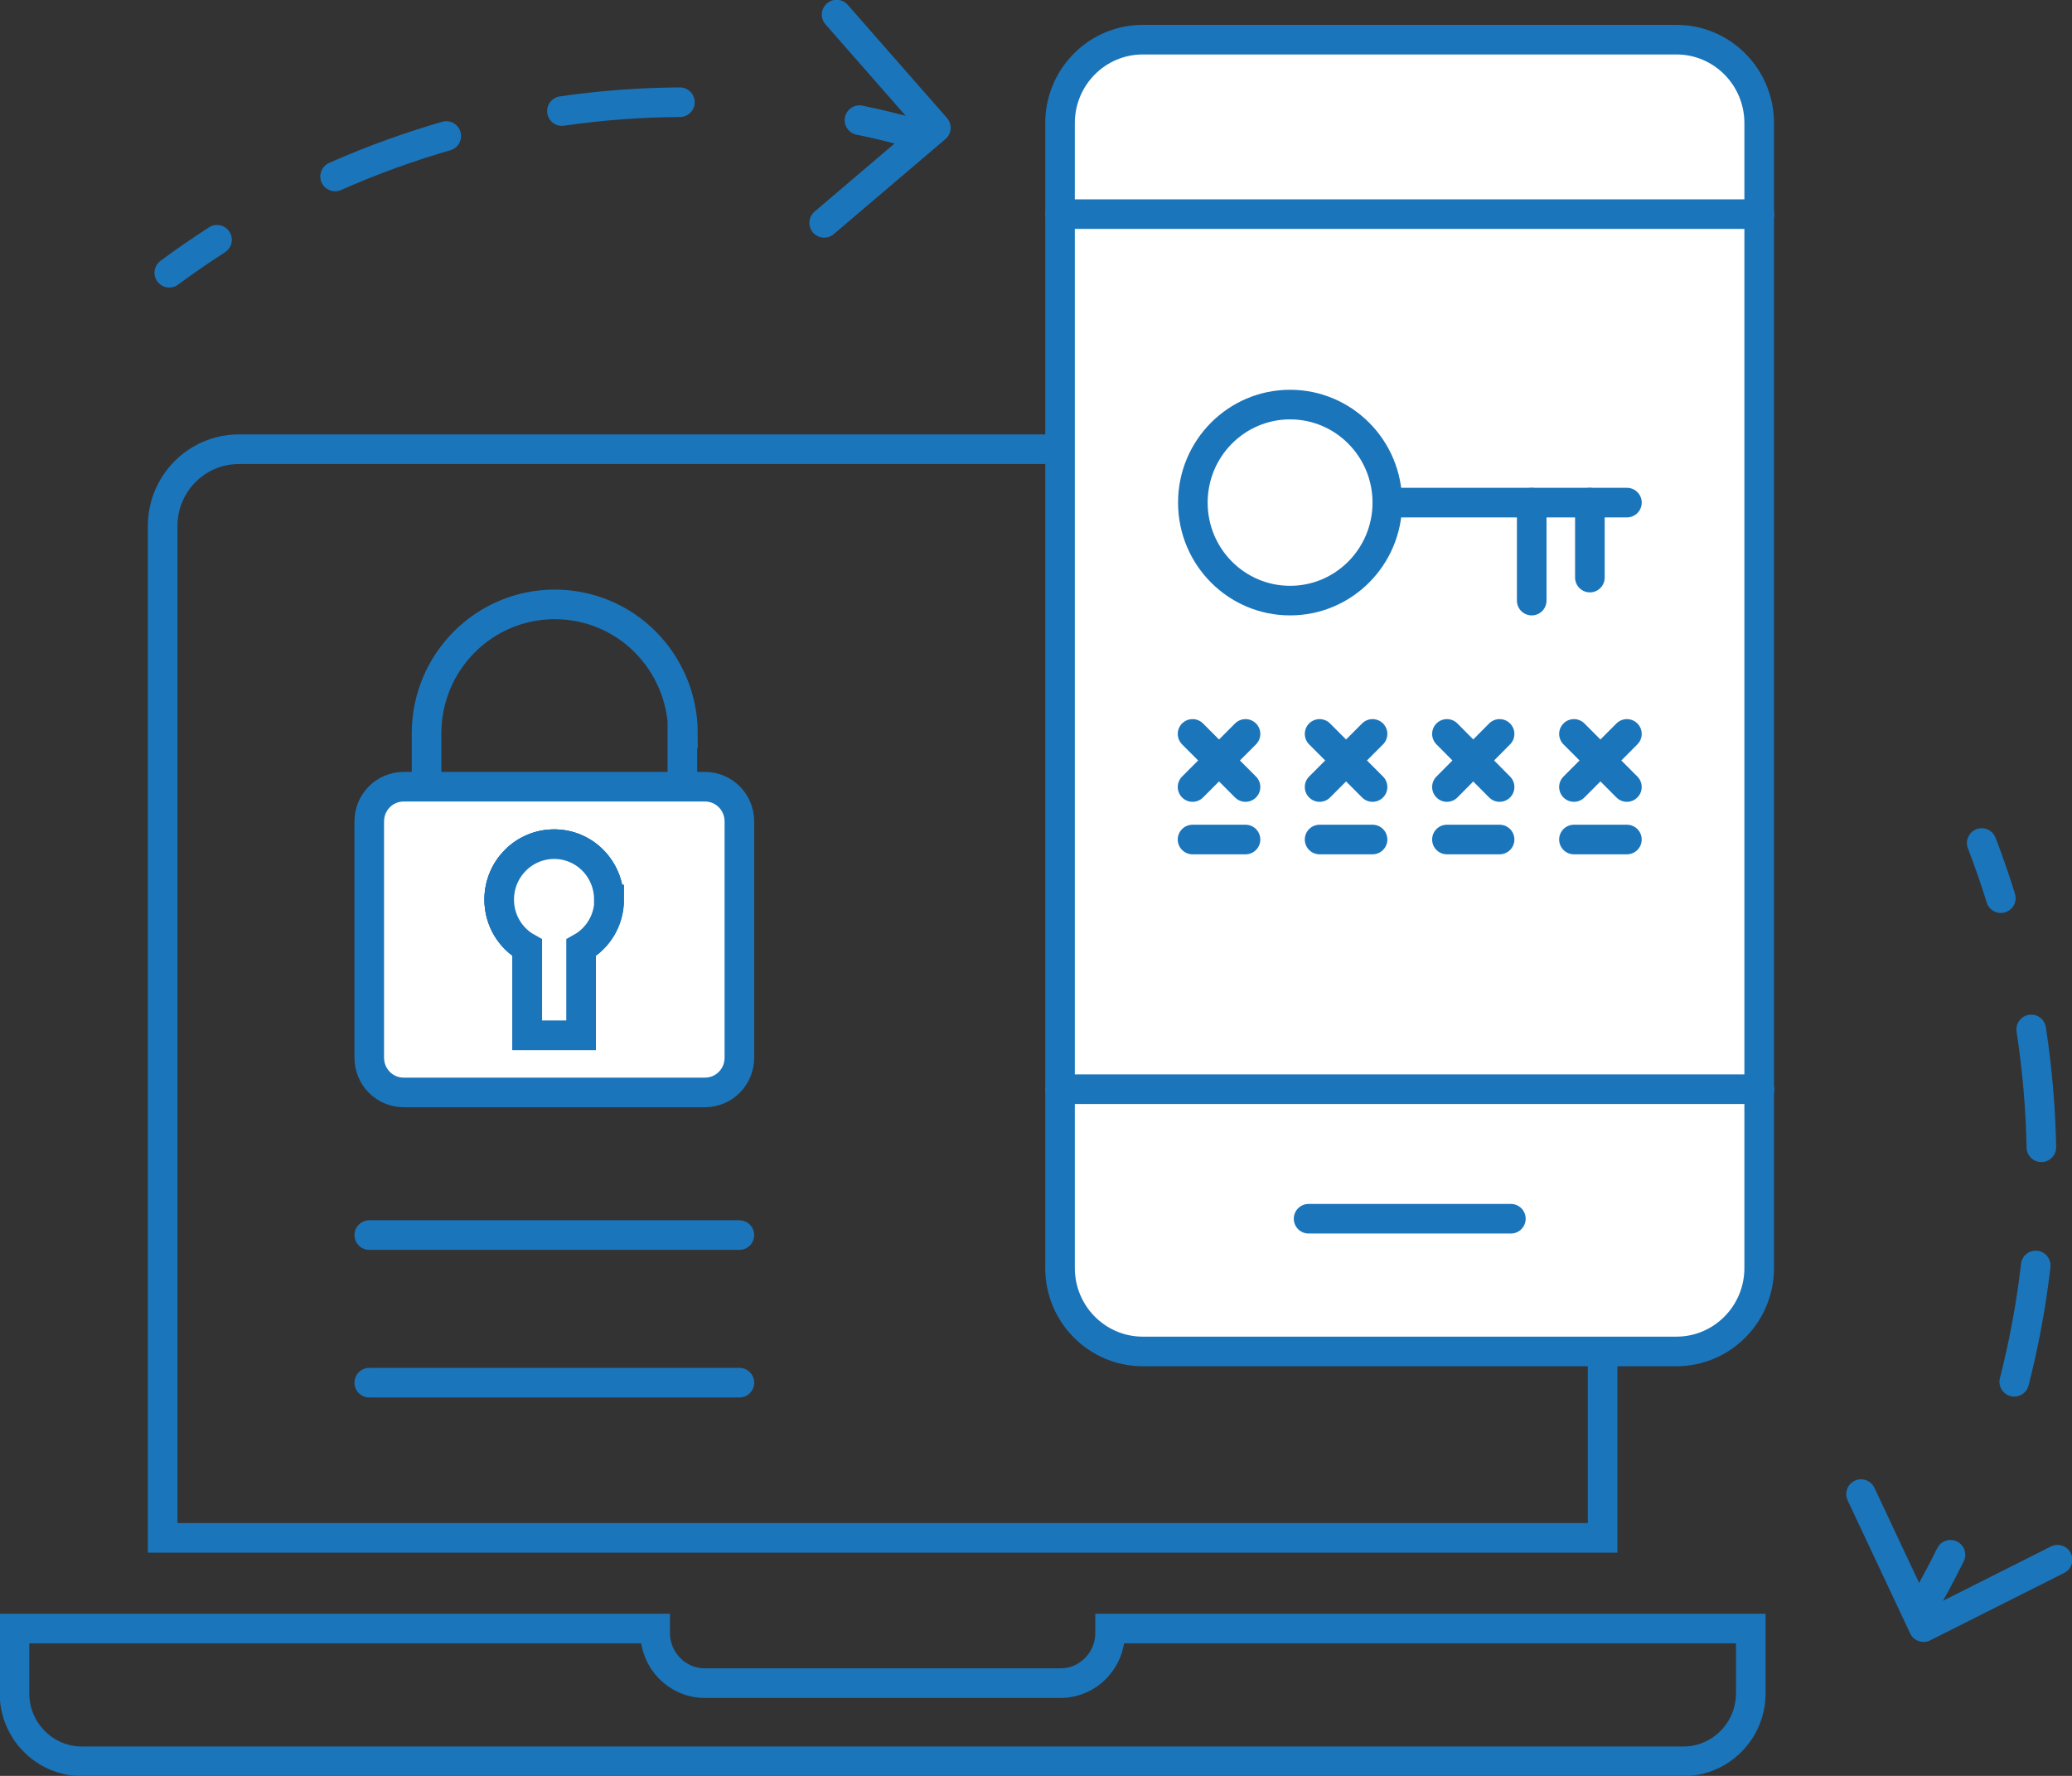 <svg width="70" height="60" viewBox="0 0 70 60" fill="none" xmlns="http://www.w3.org/2000/svg">
<rect x="0" y="0" width="70" height="60" fill="#333333" stroke="none"/>
<g clip-path="url(#clip0_1503_11256)">
<path d="M5.719 9.215C6.237 8.83 6.785 8.456 7.332 8.101" stroke="#1B75BB" stroke-linecap="round" stroke-linejoin="round"/>
<path d="M11.321 5.962C16.356 3.735 21.694 3.035 26.807 3.686" stroke="#1B75BB" stroke-linecap="round" stroke-linejoin="round" stroke-dasharray="4 4"/>
<path d="M29.036 4.06C29.672 4.188 30.307 4.346 30.933 4.524" stroke="#1B75BB" stroke-linecap="round" stroke-linejoin="round"/>
<path d="M27.844 7.529L31.617 4.317L28.264 0.493" stroke="#1B75BB" stroke-linecap="round" stroke-linejoin="round"/>
<path d="M8.066 15.178H51.572C52.989 15.178 54.143 16.34 54.143 17.77V51.958H5.495V17.77C5.495 16.34 6.648 15.178 8.066 15.178V15.178Z" stroke="#1B75BB" stroke-miterlimit="10"/>
<path d="M59.148 55.023V57.211C59.148 58.472 58.131 59.507 56.87 59.507H2.767C1.506 59.507 0.489 58.472 0.489 57.211V55.023H22.134V55.171C22.134 56.107 22.887 56.866 23.806 56.866H35.831C36.75 56.866 37.503 56.107 37.503 55.171V55.023H59.148V55.023Z" stroke="#1B75BB" stroke-miterlimit="10"/>
<path d="M12.475 46.715H24.979" stroke="#1B75BB" stroke-linecap="round" stroke-linejoin="round"/>
<path d="M12.475 41.728H24.979" stroke="#1B75BB" stroke-linecap="round" stroke-linejoin="round"/>
<path d="M23.816 26.58H13.639C12.993 26.58 12.475 27.102 12.475 27.753V35.736C12.475 36.386 12.993 36.909 13.639 36.909H23.816C24.461 36.909 24.979 36.386 24.979 35.736V27.753C24.979 27.102 24.461 26.58 23.816 26.58ZM19.631 32.02V34.977H17.813V32.02C17.246 31.705 16.865 31.094 16.865 30.394C16.865 29.359 17.696 28.522 18.722 28.522C19.749 28.522 20.57 29.359 20.57 30.394C20.57 31.094 20.189 31.705 19.622 32.02H19.631Z" fill="white" stroke="#1B75BB" stroke-miterlimit="10"/>
<path d="M20.58 30.394C20.58 31.094 20.198 31.705 19.631 32.02V34.977H17.813V32.02C17.246 31.705 16.865 31.094 16.865 30.394C16.865 29.359 17.696 28.521 18.722 28.521C19.749 28.521 20.57 29.359 20.57 30.394H20.58Z" fill="white" stroke="#1B75BB" stroke-miterlimit="10"/>
<path d="M23.053 26.58V24.776H23.073C23.073 23.574 22.584 22.48 21.802 21.692C21.02 20.903 19.934 20.42 18.742 20.42C16.346 20.42 14.411 22.372 14.411 24.776V26.58" stroke="#1B75BB" stroke-miterlimit="10"/>
<path d="M20.58 30.394C20.58 31.094 20.198 31.705 19.631 32.02V34.977H17.813V32.02C17.246 31.705 16.865 31.094 16.865 30.394C16.865 29.359 17.696 28.521 18.722 28.521C19.749 28.521 20.57 29.359 20.57 30.394H20.58Z" fill="white" stroke="#1B75BB" stroke-miterlimit="10"/>
<path d="M56.636 1.34H38.608C37.063 1.34 35.812 2.602 35.812 4.159V42.842C35.812 44.398 37.063 45.66 38.608 45.66H56.636C58.18 45.66 59.432 44.398 59.432 42.842V4.159C59.432 2.602 58.18 1.34 56.636 1.34Z" fill="white" stroke="#1B75BB" stroke-miterlimit="10"/>
<path d="M42.078 24.796L40.289 26.59" stroke="#1B75BB" stroke-linecap="round" stroke-linejoin="round"/>
<path d="M42.078 26.59L40.289 24.796" stroke="#1B75BB" stroke-linecap="round" stroke-linejoin="round"/>
<path d="M40.289 28.364H42.078" stroke="#1B75BB" stroke-linecap="round" stroke-linejoin="round"/>
<path d="M46.37 24.796L44.581 26.59" stroke="#1B75BB" stroke-linecap="round" stroke-linejoin="round"/>
<path d="M46.37 26.59L44.581 24.796" stroke="#1B75BB" stroke-linecap="round" stroke-linejoin="round"/>
<path d="M44.581 28.364H46.37" stroke="#1B75BB" stroke-linecap="round" stroke-linejoin="round"/>
<path d="M50.662 24.796L48.883 26.59" stroke="#1B75BB" stroke-linecap="round" stroke-linejoin="round"/>
<path d="M50.662 26.59L48.883 24.796" stroke="#1B75BB" stroke-linecap="round" stroke-linejoin="round"/>
<path d="M48.883 28.364H50.662" stroke="#1B75BB" stroke-linecap="round" stroke-linejoin="round"/>
<path d="M54.963 24.796L53.174 26.59" stroke="#1B75BB" stroke-linecap="round" stroke-linejoin="round"/>
<path d="M54.963 26.59L53.174 24.796" stroke="#1B75BB" stroke-linecap="round" stroke-linejoin="round"/>
<path d="M53.174 28.364H54.963" stroke="#1B75BB" stroke-linecap="round" stroke-linejoin="round"/>
<path d="M35.812 7.234H59.441" stroke="#1B75BB" stroke-linecap="round" stroke-linejoin="round"/>
<path d="M35.812 36.8H59.441" stroke="#1B75BB" stroke-linecap="round" stroke-linejoin="round"/>
<path d="M44.209 41.176H51.043" stroke="#1B75BB" stroke-linecap="round" stroke-linejoin="round"/>
<path d="M43.584 20.292C45.398 20.292 46.869 18.81 46.869 16.981C46.869 15.152 45.398 13.669 43.584 13.669C41.77 13.669 40.299 15.152 40.299 16.981C40.299 18.81 41.77 20.292 43.584 20.292Z" stroke="#1B75BB" stroke-linecap="round" stroke-linejoin="round"/>
<path d="M54.964 16.981H46.869" stroke="#1B75BB" stroke-linecap="round" stroke-linejoin="round"/>
<path d="M51.747 16.981V20.292" stroke="#1B75BB" stroke-linecap="round" stroke-linejoin="round"/>
<path d="M53.712 16.981V19.514" stroke="#1B75BB" stroke-linecap="round" stroke-linejoin="round"/>
<path d="M66.95 28.482C67.185 29.093 67.4 29.714 67.596 30.345" stroke="#1B75BB" stroke-linecap="round" stroke-linejoin="round"/>
<path d="M68.622 34.78C69.462 40.259 68.758 45.641 66.813 50.45" stroke="#1B75BB" stroke-linecap="round" stroke-linejoin="round" stroke-dasharray="4 4"/>
<path d="M65.895 52.529C65.601 53.121 65.298 53.693 64.965 54.264" stroke="#1B75BB" stroke-linecap="round" stroke-linejoin="round"/>
<path d="M62.873 50.48L64.985 54.974L69.511 52.697" stroke="#1B75BB" stroke-linecap="round" stroke-linejoin="round"/>
</g>
<defs>
<clipPath id="clip0_1503_11256">
<rect width="70" height="60" fill="white"/>
</clipPath>
</defs>
</svg>
